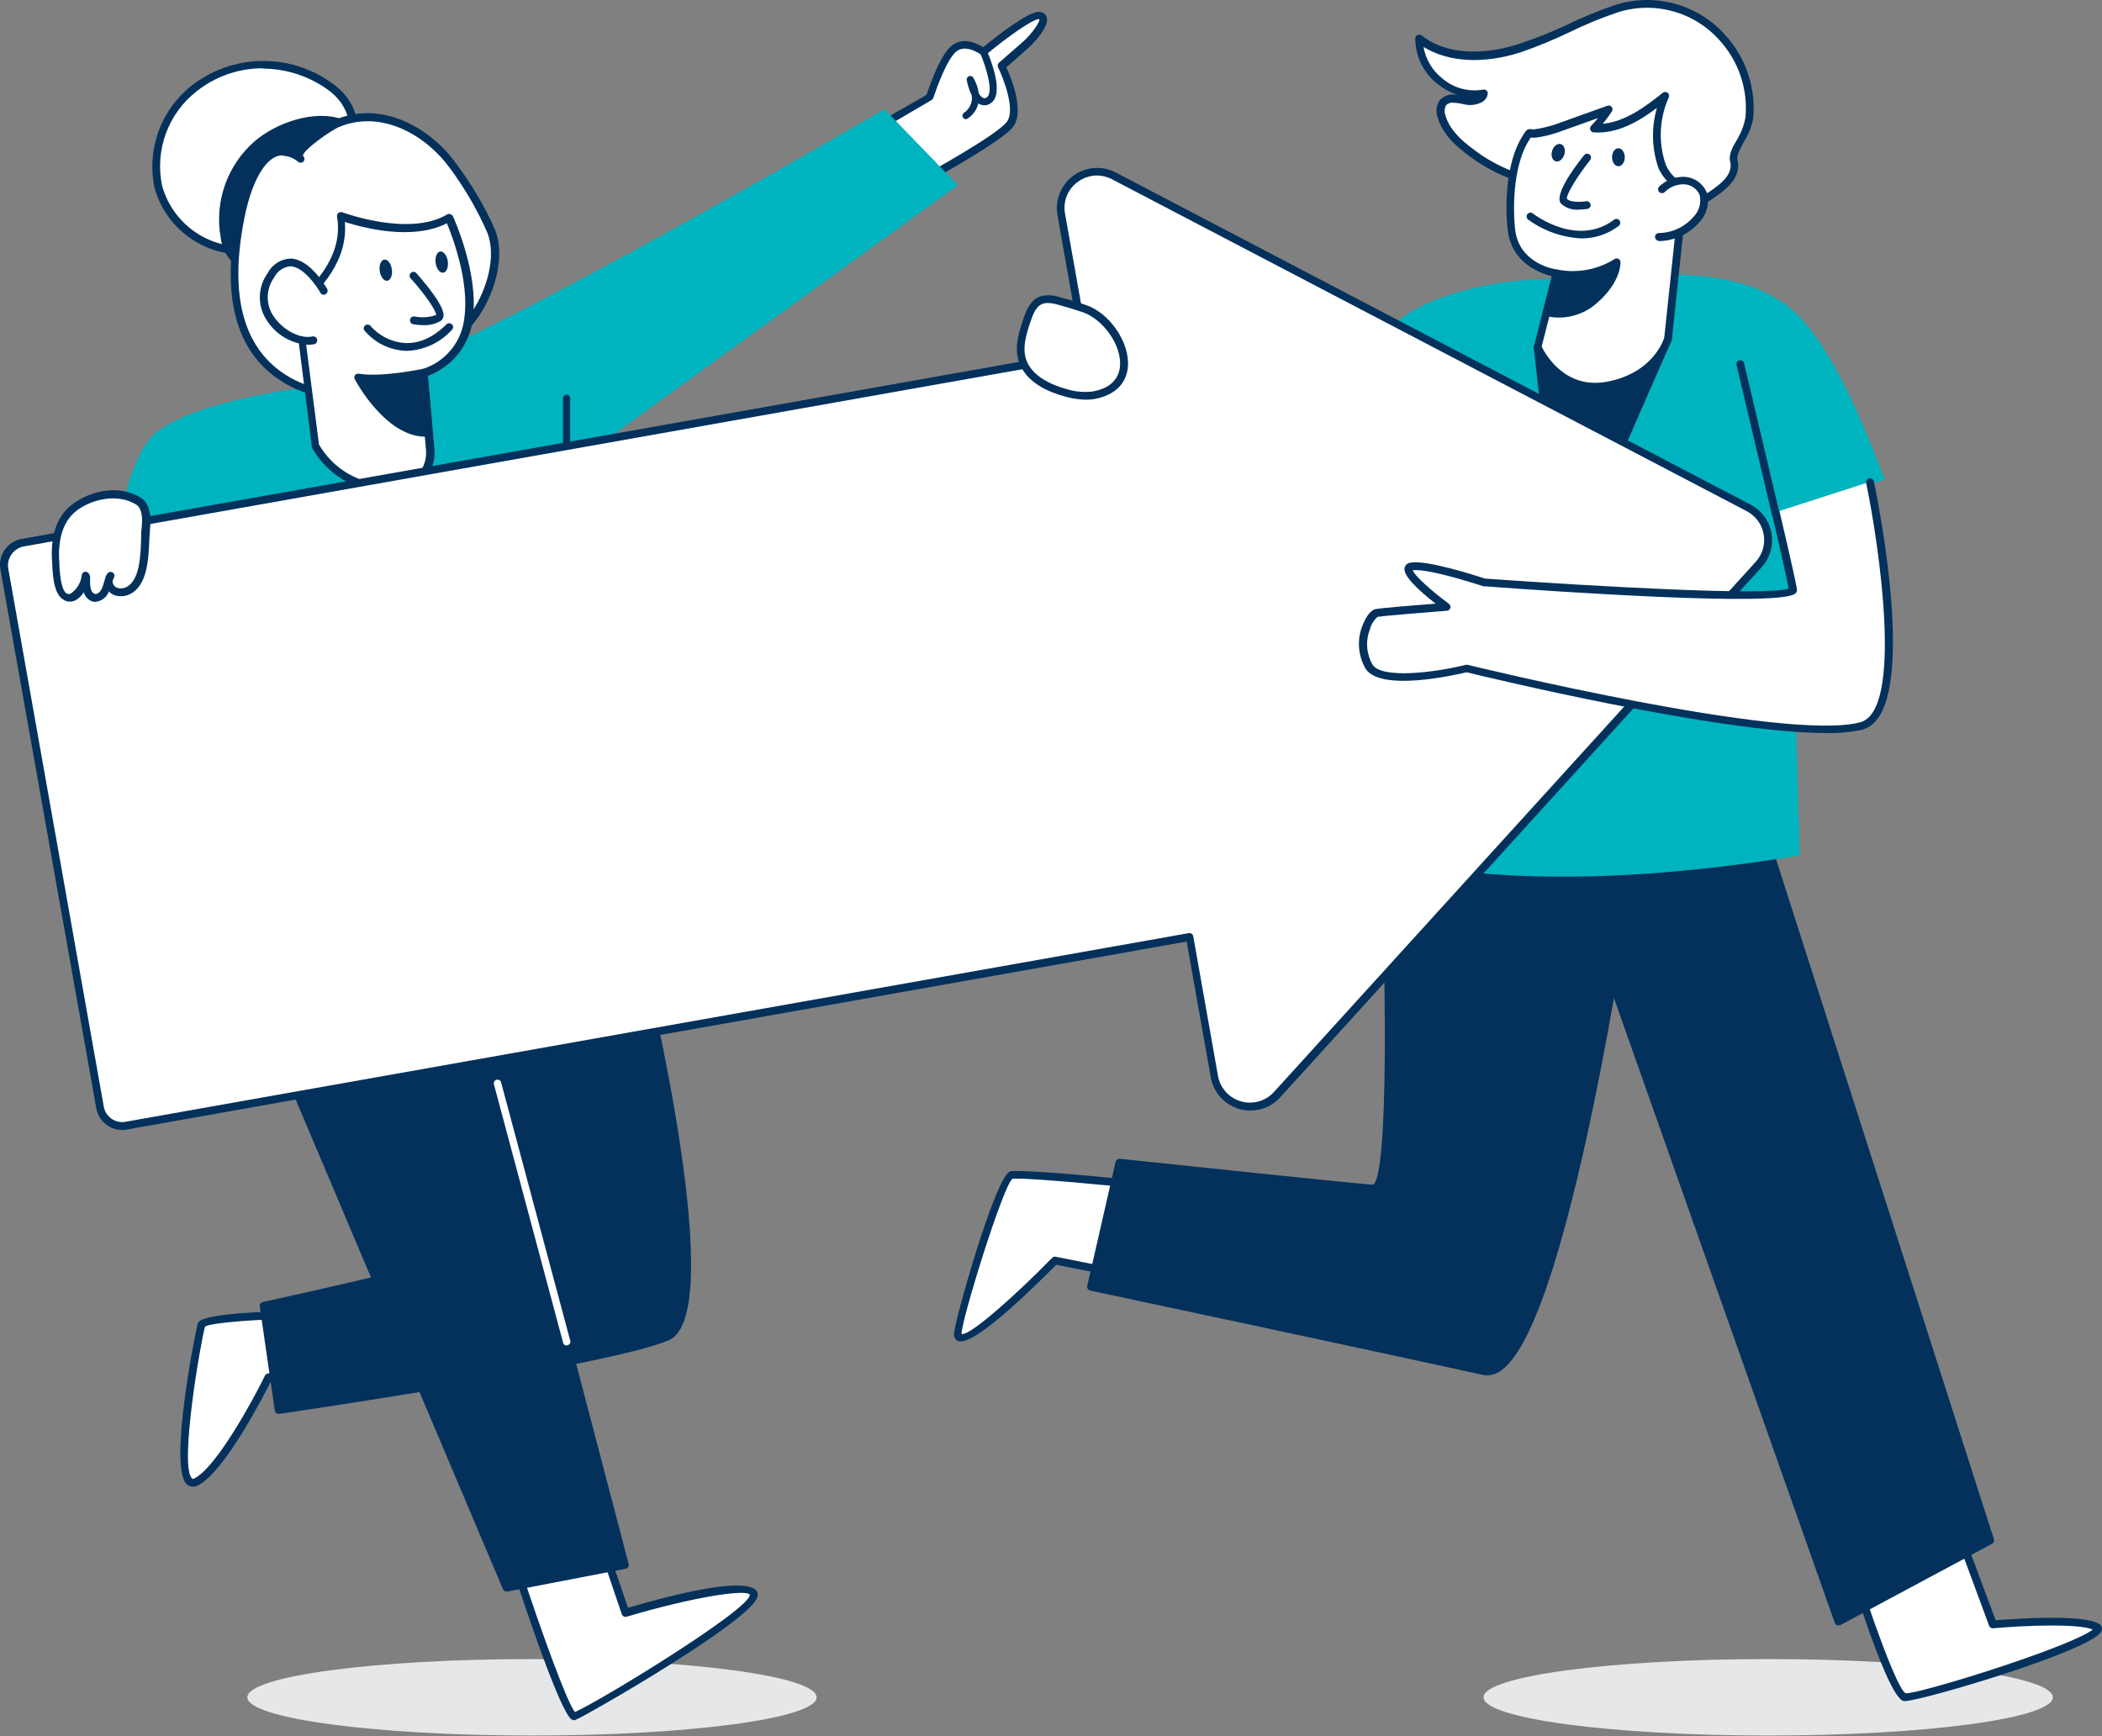 <svg width="500" height="413" viewBox="0 0 500 413" fill="none" xmlns="http://www.w3.org/2000/svg">
<rect x="0" y="0" width="500" height="413" fill="#808080" stroke="none"/>
<g clip-path="url(#clip0_267_20888)">
<path d="M126.543 412.889C163.936 412.889 194.25 408.817 194.25 403.794C194.25 398.771 163.936 394.699 126.543 394.699C89.149 394.699 58.836 398.771 58.836 403.794C58.836 408.817 89.149 412.889 126.543 412.889Z" fill="#E6E7E8"/>
<path d="M420.597 412.889C457.991 412.889 488.304 408.817 488.304 403.794C488.304 398.771 457.991 394.699 420.597 394.699C383.204 394.699 352.891 398.771 352.891 403.794C352.891 408.817 383.204 412.889 420.597 412.889Z" fill="#E6E7E8"/>
<path d="M122.723 372.999C122.723 372.999 134.493 409.011 136.578 408.328C138.662 407.646 180.559 383.386 179.176 379.235C177.792 375.084 148.698 383.736 148.698 383.736L142.149 364.347" fill="white"/>
<path d="M136.616 409.257C136.424 409.26 136.234 409.216 136.063 409.127C133.461 407.818 125.325 383.631 121.949 373.3C121.909 373.184 121.892 373.061 121.9 372.938C121.908 372.815 121.941 372.695 121.996 372.585C122.051 372.475 122.127 372.377 122.221 372.297C122.314 372.217 122.423 372.157 122.54 372.119C122.775 372.049 123.027 372.074 123.244 372.188C123.462 372.301 123.626 372.495 123.702 372.728C128.72 388.077 134.863 404.995 136.745 407.301C142.446 404.866 178.126 383.059 178.366 379.443C177.867 377.967 165.212 379.812 149.051 384.627C148.821 384.688 148.576 384.662 148.365 384.553C148.154 384.444 147.99 384.26 147.907 384.037L141.339 364.647C141.262 364.415 141.278 364.161 141.385 363.941C141.492 363.721 141.681 363.55 141.911 363.467C142.146 363.395 142.399 363.417 142.619 363.527C142.839 363.636 143.008 363.826 143.092 364.057L149.383 382.506C175.635 374.776 179.639 377.359 180.137 378.816C180.506 379.905 181.262 382.155 159.843 395.734C149.29 402.394 138.24 408.648 137.059 409.072C136.926 409.164 136.775 409.226 136.616 409.257Z" fill="#03315C"/>
<path d="M72.856 312.744C72.856 312.744 48.614 313.094 47.932 315.16C47.249 317.227 39.962 355.748 46.548 352.574C53.134 349.401 63.853 327.632 63.853 327.632L75.974 325.787L72.856 312.744Z" fill="white"/>
<path d="M45.833 353.662C45.331 353.66 44.846 353.477 44.468 353.145C39.948 349.124 46.608 316.248 47.051 314.864C47.272 314.2 47.955 312.171 72.879 311.82C73.086 311.829 73.285 311.901 73.45 312.026C73.615 312.152 73.738 312.324 73.801 312.521L76.919 325.528C76.971 325.775 76.925 326.033 76.79 326.247C76.721 326.356 76.629 326.448 76.52 326.518C76.412 326.588 76.29 326.634 76.163 326.653L64.503 328.498C62.917 331.69 53.323 350.434 46.977 353.441C46.617 353.598 46.226 353.674 45.833 353.662ZM48.767 315.602C47.789 318.978 42.549 348.976 45.704 351.762C45.704 351.762 45.833 351.891 46.147 351.762C51.312 349.327 60.076 333.313 63.027 327.262C63.089 327.128 63.184 327.011 63.304 326.924C63.423 326.837 63.563 326.782 63.71 326.764L74.779 324.919L72.067 313.628C61.625 313.85 50.316 314.606 48.767 315.602Z" fill="#03315C"/>
<path d="M210.799 29.044L221.167 23.103C221.167 23.103 224.082 13.768 227.015 11.517C229.949 9.267 233.989 12.329 233.989 12.329C233.989 12.329 244.708 3.381 247.29 3.677C249.873 3.972 246.46 8.547 243.822 10.853L238.287 15.705C238.287 15.705 243.139 25.594 240.335 29.486C237.531 33.379 214.95 45.408 214.95 45.408L210.799 29.044Z" fill="white"/>
<path d="M214.91 46.307C214.782 46.325 214.651 46.325 214.523 46.307C214.397 46.246 214.286 46.158 214.196 46.05C214.107 45.941 214.042 45.815 214.006 45.68L209.911 29.334C209.86 29.142 209.874 28.938 209.951 28.755C210.028 28.572 210.163 28.419 210.335 28.32L220.39 22.582C221.017 20.737 223.6 13.062 226.385 10.849C229.171 8.635 232.492 10.387 233.876 11.236C236.938 8.709 244.742 2.547 247.325 2.823C247.696 2.841 248.053 2.97 248.349 3.194C248.645 3.418 248.867 3.726 248.985 4.078C249.686 6.31 245.794 10.369 244.391 11.623L239.373 16.014C240.499 18.45 243.746 26.346 241.034 30.109C238.322 33.873 217.659 45.053 215.335 46.289C215.197 46.331 215.051 46.337 214.91 46.307ZM211.866 29.5L215.556 44.02C222.401 40.33 237.492 31.825 239.539 28.928C241.587 26.032 238.691 18.708 237.418 16.014C237.33 15.831 237.304 15.624 237.344 15.424C237.384 15.224 237.488 15.043 237.639 14.907L243.174 10.074C245.664 7.878 247.417 5.111 247.233 4.539C245.812 4.41 239.539 8.856 234.54 13.026C234.377 13.154 234.175 13.224 233.968 13.224C233.76 13.224 233.559 13.154 233.396 13.026C233.396 13.026 229.835 10.387 227.548 12.195C225.26 14.003 222.843 20.829 222.013 23.265C221.938 23.487 221.788 23.676 221.589 23.8L211.866 29.5Z" fill="#03315C"/>
<path d="M85.215 89.811C93.332 94.35 210.408 25.997 210.408 25.997L227.842 44.04L109.309 129.9L85.215 89.811Z" fill="#00B4BF"/>
<path d="M124.663 88.668C124.663 88.668 55.019 88.668 37.068 102.966C23.767 113.556 21.258 187.388 21.258 187.388L154.236 177.019C154.236 177.019 161.874 99.184 124.663 88.668Z" fill="#00B4BF"/>
<path d="M134.772 131.788C134.547 131.788 134.332 131.699 134.172 131.54C134.013 131.38 133.924 131.165 133.924 130.939V94.725C133.924 94.499 134.013 94.284 134.172 94.124C134.332 93.965 134.547 93.876 134.772 93.876C134.998 93.876 135.213 93.965 135.373 94.124C135.532 94.284 135.621 94.499 135.621 94.725V130.939C135.621 131.165 135.532 131.38 135.373 131.54C135.213 131.699 134.998 131.788 134.772 131.788Z" fill="#03315C"/>
<path d="M285.55 283.782C284.407 282.878 243.118 278.653 240.554 279.446C237.99 280.24 227.64 314.37 227.843 317.285C228.175 323.114 250.978 299.758 250.978 299.758L285.55 306.695" fill="white"/>
<path d="M228.582 319.111C228.399 319.15 228.211 319.15 228.028 319.111C227.691 318.984 227.402 318.752 227.203 318.451C227.005 318.15 226.906 317.793 226.922 317.432C226.792 315.256 236.718 279.779 240.297 278.69C242.99 277.86 284.574 281.937 286.124 283.192C286.314 283.344 286.436 283.565 286.463 283.807C286.491 284.049 286.422 284.292 286.271 284.483C286.132 284.66 285.934 284.779 285.713 284.82C285.493 284.861 285.265 284.82 285.072 284.704C282.175 283.616 243.156 279.852 240.795 280.461C238.581 282.158 228.545 314.499 228.729 317.359C230.574 317.931 241.385 308.337 250.278 299.242C250.385 299.13 250.519 299.047 250.668 299.002C250.817 298.956 250.975 298.95 251.126 298.984L285.681 305.865C285.922 305.914 286.134 306.056 286.271 306.259C286.409 306.462 286.462 306.712 286.419 306.954C286.394 307.072 286.347 307.185 286.279 307.286C286.212 307.386 286.125 307.472 286.024 307.539C285.922 307.606 285.809 307.652 285.69 307.675C285.571 307.698 285.449 307.697 285.33 307.673L251.255 300.884C245.463 306.695 232.807 319.111 228.582 319.111Z" fill="#03315C"/>
<path d="M438.51 365.956C438.51 367.155 449.745 403.204 453.029 403.776C456.313 404.348 502.582 389.755 498.763 387.172C494.944 384.589 474.005 386.489 474.005 386.489L462.844 356.51" fill="white"/>
<path d="M453.045 404.699H452.861C448.507 403.924 437.603 366.381 437.585 365.956C437.565 365.712 437.644 365.469 437.803 365.282C437.962 365.096 438.189 364.98 438.434 364.96C438.678 364.941 438.921 365.019 439.107 365.178C439.294 365.337 439.41 365.564 439.43 365.809C439.946 369.074 450.499 401.396 453.285 402.835C454.521 403.001 464.206 400.4 476.18 396.434C489.094 392.135 496.197 389.054 497.802 387.671C494.352 386.213 481.973 386.674 474.095 387.375C473.895 387.396 473.694 387.349 473.523 387.242C473.353 387.135 473.223 386.974 473.154 386.785L462.085 356.843C462.026 356.727 461.992 356.6 461.985 356.471C461.978 356.341 461.999 356.211 462.046 356.09C462.093 355.969 462.165 355.859 462.257 355.768C462.349 355.676 462.46 355.605 462.581 355.56C462.703 355.514 462.833 355.494 462.962 355.502C463.092 355.51 463.219 355.545 463.334 355.605C463.449 355.666 463.55 355.749 463.63 355.851C463.711 355.953 463.769 356.071 463.801 356.197L474.704 385.475C478.818 385.143 495.68 383.907 499.37 386.379C499.64 386.544 499.841 386.801 499.936 387.103C500.031 387.405 500.013 387.731 499.886 388.021C497.986 392.578 456.975 404.699 453.045 404.699Z" fill="#03315C"/>
<path d="M389.823 193.626C389.823 193.626 371.596 330.35 352.926 326.181C334.256 322.011 259.557 306.127 259.557 306.127L266.309 276.609C266.309 276.609 319.46 282.254 326.544 282.771C333.628 283.287 328.647 187.409 328.647 187.409L389.823 193.626Z" fill="#03315C"/>
<path d="M353.737 327.195C353.384 327.195 353.031 327.158 352.686 327.084C334.237 322.989 260.073 307.178 259.335 307.031C259.093 306.977 258.882 306.831 258.745 306.625C258.611 306.417 258.565 306.165 258.616 305.924L265.368 276.406C265.423 276.188 265.554 275.997 265.736 275.866C265.918 275.734 266.14 275.671 266.364 275.686C266.899 275.686 319.589 281.35 326.581 281.848C330.271 280.003 330.031 232.424 327.706 187.446C327.695 187.316 327.714 187.185 327.762 187.063C327.81 186.941 327.886 186.833 327.983 186.745C328.079 186.65 328.196 186.578 328.323 186.534C328.451 186.489 328.586 186.473 328.721 186.487L389.915 192.722C390.041 192.732 390.164 192.769 390.275 192.829C390.387 192.889 390.484 192.972 390.561 193.073C390.636 193.168 390.691 193.278 390.723 193.395C390.754 193.513 390.762 193.635 390.745 193.755C390.1 198.663 374.547 313.857 357.058 326.07C356.092 326.775 354.933 327.167 353.737 327.195ZM260.627 305.426C269.242 307.271 335.731 321.421 353.092 325.295C353.603 325.381 354.127 325.358 354.63 325.228C355.132 325.097 355.601 324.862 356.007 324.539C372.02 313.34 387.24 205.71 388.79 194.438L329.588 188.424C330.252 201.504 333.813 277.291 327.872 283.103C327.688 283.297 327.464 283.448 327.216 283.547C326.967 283.646 326.7 283.689 326.433 283.675C319.902 283.195 273.725 278.306 266.991 277.587L260.627 305.426Z" fill="#03315C"/>
<path d="M373.221 204.343L437.349 385.75L473.397 366.415L418.143 193.625L373.221 204.343Z" fill="#03315C"/>
<path d="M437.333 386.671C437.223 386.692 437.11 386.692 437.001 386.671C436.873 386.625 436.758 386.551 436.662 386.456C436.567 386.36 436.493 386.245 436.447 386.117L372.338 204.711C372.288 204.591 372.262 204.463 372.262 204.333C372.262 204.203 372.288 204.074 372.338 203.955C372.474 203.729 372.692 203.564 372.947 203.493L417.851 192.775C418.078 192.718 418.319 192.751 418.522 192.868C418.725 192.985 418.875 193.177 418.939 193.402L474.286 366.193C474.35 366.397 474.341 366.618 474.26 366.817C474.179 367.015 474.032 367.18 473.843 367.281L437.775 386.616C437.635 386.673 437.483 386.692 437.333 386.671ZM374.422 205.006L437.831 384.439L472.275 365.99L417.519 194.712L374.422 205.006Z" fill="#03315C"/>
<path d="M425.929 121.432L448.381 114.053C447.348 112.54 436.02 77.746 422.553 71.123C410.801 63.337 389.087 64.813 364.513 66.529C356.629 66.917 348.854 68.535 341.471 71.325C313.797 82.395 309.812 118.831 309.812 118.831L335.364 127.742C335.364 127.742 331.231 177.313 327.339 203.234C327.339 203.234 358.48 215.041 428.087 203.511C428.106 203.382 426.058 128.756 425.929 121.432Z" fill="#00B4BF"/>
<path d="M396.761 80.538L371.837 137.415L365.73 82.549L396.761 80.538Z" fill="#03315C"/>
<path d="M371.84 138.335H371.71C371.51 138.304 371.325 138.208 371.185 138.061C371.045 137.914 370.958 137.725 370.936 137.524L364.829 82.639C364.81 82.394 364.883 82.151 365.032 81.956C365.112 81.86 365.21 81.781 365.321 81.724C365.432 81.667 365.553 81.633 365.678 81.624L396.745 79.613C396.902 79.606 397.058 79.638 397.199 79.706C397.341 79.773 397.464 79.875 397.557 80.001C397.649 80.13 397.706 80.282 397.722 80.44C397.738 80.599 397.713 80.759 397.649 80.905L372.762 137.782C372.683 137.958 372.553 138.105 372.388 138.204C372.223 138.303 372.031 138.349 371.84 138.335ZM366.766 83.469L372.301 133.982L395.325 81.624L366.766 83.469Z" fill="#03315C"/>
<path d="M409.786 8.969C406.695 5.455 402.642 2.921 398.128 1.682C393.614 0.443 388.836 0.552 384.383 1.996C376.486 4.542 369.291 8.951 361.377 11.478C353.462 14.006 344.127 14.338 337.578 9.246C337.619 11.149 338.065 13.021 338.889 14.738C339.712 16.454 340.892 17.975 342.351 19.198C343.81 20.42 345.513 21.317 347.347 21.828C349.18 22.339 351.102 22.452 352.983 22.16C352.688 24.005 350.179 24.282 348.389 23.894C346.6 23.507 344.312 23.064 343.205 24.54C342.914 25.031 342.74 25.584 342.698 26.154C342.657 26.724 342.748 27.295 342.965 27.824C344.312 32.27 348.371 35.203 352.19 37.897C357.724 41.716 363.259 42.509 368.904 45.147C374.881 47.97 379.346 51.881 386.209 52.84C392.451 53.681 398.779 52.125 403.92 48.486C407.148 46.199 413.716 43.081 412.425 38.174C411.797 35.849 415.893 31.421 416.114 28.008C416.435 24.57 416.038 21.102 414.949 17.825C413.86 14.547 412.102 11.532 409.786 8.969Z" fill="white"/>
<path d="M389.366 53.948C388.243 53.951 387.12 53.871 386.009 53.708C381.591 52.89 377.383 51.196 373.63 48.727C371.988 47.768 370.272 46.882 368.427 45.923C366.397 44.998 364.315 44.191 362.191 43.506C358.441 42.381 354.869 40.729 351.583 38.599C347.322 35.647 343.392 32.621 342.008 28.046C341.744 27.378 341.642 26.657 341.709 25.942C341.776 25.227 342.012 24.539 342.396 23.932C342.928 23.329 343.615 22.884 344.383 22.646C345.152 22.409 345.97 22.388 346.75 22.585C344.929 21.986 343.239 21.047 341.769 19.818C340.167 18.537 338.876 16.911 337.991 15.062C337.107 13.212 336.651 11.186 336.658 9.136C336.659 8.966 336.708 8.799 336.8 8.656C336.891 8.512 337.021 8.397 337.175 8.324C337.33 8.254 337.501 8.228 337.67 8.247C337.839 8.267 337.999 8.332 338.134 8.435C345.901 14.468 356.786 11.903 361.103 10.52C365.011 9.243 368.837 7.728 372.56 5.981C376.309 4.161 380.166 2.572 384.108 1.221C388.727 -0.282 393.685 -0.4 398.37 0.882C403.055 2.164 407.262 4.789 410.472 8.435C412.868 11.084 414.689 14.2 415.819 17.589C416.95 20.977 417.365 24.563 417.039 28.12C416.679 30.088 415.94 31.968 414.863 33.654C413.995 35.241 413.018 37.049 413.257 37.916C414.512 42.676 409.678 45.794 406.155 48.063C405.527 48.469 404.919 48.856 404.402 49.225C399.991 52.3 394.743 53.948 389.366 53.948ZM345.68 24.43C345.36 24.394 345.037 24.434 344.736 24.546C344.434 24.658 344.164 24.84 343.946 25.076C343.758 25.458 343.653 25.876 343.637 26.302C343.621 26.728 343.695 27.152 343.853 27.548C345.052 31.551 348.724 34.355 352.709 37.123C355.855 39.159 359.279 40.731 362.874 41.79C365.056 42.515 367.199 43.353 369.294 44.299C371.139 45.185 372.984 46.144 374.626 47.159C378.173 49.514 382.156 51.133 386.341 51.919C392.347 52.701 398.428 51.207 403.387 47.731C403.922 47.343 404.55 46.937 405.232 46.513C408.461 44.428 412.464 41.846 411.542 38.396C411.136 36.809 412.132 34.946 413.387 32.861C414.279 31.334 414.891 29.659 415.195 27.917C415.494 24.62 415.108 21.297 414.06 18.157C413.012 15.017 411.326 12.127 409.107 9.671C406.133 6.293 402.235 3.859 397.895 2.669C393.555 1.479 388.961 1.585 384.68 2.974C380.805 4.298 377.015 5.864 373.334 7.66C369.545 9.485 365.651 11.086 361.675 12.457C352.782 15.298 344.499 14.8 338.614 11.165C339.115 14.07 340.656 16.693 342.949 18.545C344.277 19.719 345.852 20.578 347.558 21.057C349.264 21.536 351.056 21.623 352.801 21.312C352.946 21.284 353.095 21.292 353.236 21.334C353.377 21.375 353.506 21.45 353.613 21.552C353.727 21.651 353.813 21.778 353.861 21.92C353.91 22.063 353.92 22.216 353.889 22.364C353.826 22.739 353.685 23.097 353.476 23.415C353.266 23.733 352.992 24.003 352.672 24.209C351.309 24.974 349.703 25.185 348.189 24.799C347.366 24.597 346.526 24.473 345.68 24.43Z" fill="#03315C"/>
<path d="M370.218 65.015L365.753 82.541C365.753 82.541 370.716 93.98 382.56 91.766C394.404 89.552 396.765 80.697 396.784 80.697L398.776 61.824L400.012 50.219C400.323 49.027 400.466 47.798 400.437 46.566C399.699 43.928 396.396 42.489 395.437 39.759C393.518 34.289 393.776 28.292 396.156 23.007C391.212 26.992 385.53 31.051 379.184 30.627C380.464 29.284 381.619 27.827 382.634 26.273L370.218 30.701C368.605 31.231 366.951 31.626 365.273 31.881C363.428 32.232 364.148 31.069 362.746 33.32C359.277 38.855 358.798 48.411 359.499 54.776C360.495 63.816 370.218 65.015 370.218 65.015Z" fill="white"/>
<path d="M379.512 92.914C369.384 92.914 364.937 83.007 364.901 82.915C364.827 82.718 364.827 82.502 364.901 82.306L369.125 65.702C366.487 65.056 359.495 62.621 358.628 54.633C357.908 48.157 358.388 38.49 362.023 32.587L362.115 32.42C362.982 31.037 363.259 30.576 364.292 30.742C364.577 30.811 364.874 30.811 365.159 30.742C366.787 30.494 368.391 30.111 369.956 29.598L382.371 25.152C382.555 25.089 382.753 25.085 382.939 25.142C383.124 25.198 383.287 25.311 383.405 25.465C383.513 25.623 383.572 25.809 383.572 26C383.572 26.192 383.513 26.378 383.405 26.535C382.739 27.546 382.019 28.519 381.246 29.45C386.522 28.971 391.356 25.428 395.525 22.071C395.688 21.942 395.89 21.872 396.097 21.872C396.305 21.872 396.506 21.942 396.669 22.071C396.838 22.193 396.959 22.371 397.01 22.574C397.06 22.776 397.038 22.99 396.946 23.178C394.669 28.255 394.425 34.013 396.263 39.265C396.791 40.473 397.586 41.545 398.588 42.401C399.808 43.425 400.742 44.747 401.3 46.239C401.439 47.226 401.37 48.231 401.097 49.19C401.097 49.559 400.968 49.892 400.931 50.15L397.702 80.627C397.702 80.627 395.304 90.165 382.759 92.6C381.689 92.809 380.602 92.914 379.512 92.914ZM366.709 82.454C367.557 84.169 372.243 92.748 382.371 90.792C393.533 88.634 395.858 80.387 395.876 80.295L399.086 49.965C399.086 49.652 399.197 49.264 399.271 48.84C399.463 48.156 399.544 47.446 399.51 46.737C399.028 45.554 398.254 44.513 397.26 43.711C396.08 42.701 395.141 41.44 394.511 40.021C392.9 35.392 392.764 30.378 394.123 25.668C389.733 28.971 384.696 31.867 379.088 31.498C378.912 31.487 378.744 31.426 378.603 31.321C378.462 31.216 378.355 31.073 378.294 30.908C378.231 30.744 378.214 30.565 378.247 30.392C378.279 30.22 378.36 30.059 378.479 29.93C379.051 29.34 379.604 28.731 380.121 28.085L370.509 31.517C368.9 32.062 367.245 32.463 365.565 32.716C365.088 32.791 364.602 32.791 364.126 32.716L363.628 33.509L363.535 33.657C360.362 38.822 359.68 47.862 360.399 54.541C361.303 62.824 369.955 64.079 370.324 64.115C370.454 64.134 370.579 64.18 370.69 64.25C370.802 64.32 370.897 64.412 370.97 64.521C371.044 64.627 371.094 64.749 371.117 64.876C371.139 65.003 371.133 65.134 371.099 65.259L366.709 82.454Z" fill="#03315C"/>
<path d="M367.852 74.236C369.848 74.723 371.934 74.715 373.927 74.214C375.92 73.712 377.761 72.732 379.29 71.358C384.677 66.617 384.474 62.429 384.474 62.429C380.228 65.088 375.122 66.013 370.213 65.012L367.852 74.236Z" fill="#03315C"/>
<path d="M370.911 75.553C369.821 75.569 368.734 75.432 367.682 75.147C367.456 75.078 367.264 74.925 367.147 74.719C367.03 74.513 366.997 74.27 367.055 74.04L369.398 64.816C369.428 64.698 369.481 64.587 369.554 64.49C369.627 64.393 369.718 64.311 369.823 64.25C369.927 64.188 370.043 64.148 370.163 64.131C370.283 64.114 370.406 64.121 370.523 64.151C375.186 65.051 380.017 64.155 384.046 61.642C384.18 61.549 384.337 61.494 384.5 61.482C384.663 61.471 384.826 61.504 384.972 61.578C385.117 61.651 385.24 61.763 385.327 61.901C385.415 62.039 385.463 62.199 385.467 62.362C385.467 62.546 385.633 67.048 379.932 72.029C377.463 74.277 374.25 75.532 370.911 75.553ZM369.066 73.579C370.796 73.848 372.564 73.73 374.242 73.232C375.92 72.734 377.467 71.87 378.77 70.701C380.867 69.006 382.446 66.755 383.327 64.207C379.529 66.187 375.191 66.88 370.966 66.181L369.066 73.579Z" fill="#03315C"/>
<path d="M377.555 37.455C377.555 37.455 370.692 46.089 372.02 47.804C373.349 49.52 377.555 48.782 377.555 48.782" fill="white"/>
<path d="M375.582 49.868C374.803 49.943 374.017 49.851 373.277 49.6C372.536 49.349 371.856 48.944 371.284 48.41C369.826 46.566 373.497 41.031 376.818 36.917C376.892 36.821 376.984 36.74 377.09 36.681C377.196 36.621 377.312 36.583 377.433 36.569C377.553 36.556 377.675 36.566 377.791 36.6C377.908 36.635 378.016 36.692 378.11 36.769C378.3 36.922 378.422 37.143 378.449 37.385C378.477 37.627 378.408 37.87 378.257 38.061C375.066 42.083 372.483 46.418 372.723 47.285C373.424 48.189 376.117 48.078 377.279 47.876C377.521 47.838 377.768 47.896 377.968 48.037C378.167 48.178 378.304 48.392 378.349 48.632C378.371 48.752 378.368 48.875 378.341 48.994C378.314 49.113 378.265 49.225 378.194 49.325C378.124 49.424 378.035 49.509 377.931 49.573C377.828 49.638 377.713 49.682 377.593 49.702C376.927 49.802 376.255 49.858 375.582 49.868Z" fill="#03315C"/>
<path d="M384.978 39.551C385.813 39.547 386.487 38.586 386.482 37.404C386.477 36.222 385.796 35.267 384.96 35.27C384.125 35.274 383.451 36.235 383.456 37.417C383.461 38.599 384.143 39.554 384.978 39.551Z" fill="#03315C"/>
<path d="M372.101 36.767C372.444 35.636 372.074 34.523 371.275 34.28C370.476 34.037 369.549 34.757 369.206 35.888C368.862 37.019 369.232 38.133 370.032 38.376C370.831 38.618 371.757 37.898 372.101 36.767Z" fill="#03315C"/>
<path d="M376.249 56.715C371.667 56.513 367.246 54.967 363.538 52.269C363.433 52.198 363.345 52.107 363.277 52.001C363.209 51.895 363.164 51.776 363.144 51.651C363.125 51.527 363.13 51.4 363.161 51.278C363.192 51.156 363.248 51.041 363.325 50.942C363.402 50.842 363.499 50.759 363.609 50.698C363.719 50.637 363.841 50.599 363.966 50.587C364.091 50.575 364.218 50.589 364.338 50.627C364.457 50.666 364.568 50.728 364.663 50.812C365.087 51.144 375.16 58.781 383.868 52.324C383.963 52.236 384.076 52.17 384.199 52.128C384.322 52.087 384.452 52.072 384.581 52.084C384.71 52.097 384.835 52.136 384.948 52.2C385.061 52.264 385.159 52.351 385.236 52.455C385.313 52.559 385.367 52.679 385.394 52.805C385.422 52.932 385.423 53.063 385.397 53.19C385.37 53.317 385.317 53.437 385.242 53.542C385.166 53.647 385.069 53.735 384.957 53.8C382.452 55.7 379.392 56.725 376.249 56.715Z" fill="#03315C"/>
<path d="M395.338 44.978C396.039 44.292 396.87 43.753 397.782 43.392C398.695 43.03 399.67 42.855 400.651 42.875C401.635 42.92 402.586 43.246 403.391 43.815C404.195 44.384 404.819 45.172 405.189 46.085C405.448 47.163 405.428 48.29 405.131 49.358C404.834 50.426 404.27 51.402 403.492 52.192C402.38 53.463 401.015 54.487 399.483 55.199C397.952 55.911 396.288 56.294 394.6 56.324" fill="white"/>
<path d="M394.602 57.288C394.358 57.288 394.123 57.191 393.95 57.018C393.777 56.845 393.68 56.611 393.68 56.366C393.677 56.246 393.699 56.126 393.743 56.014C393.788 55.902 393.854 55.801 393.938 55.715C394.022 55.629 394.123 55.56 394.234 55.514C394.344 55.467 394.464 55.443 394.584 55.443C396.144 55.422 397.682 55.07 399.097 54.412C400.512 53.754 401.772 52.804 402.794 51.624C403.463 50.955 403.953 50.127 404.217 49.217C404.482 48.308 404.512 47.346 404.306 46.422C404.001 45.685 403.492 45.05 402.838 44.592C402.185 44.135 401.414 43.873 400.617 43.839C399.76 43.818 398.908 43.971 398.113 44.288C397.317 44.605 396.593 45.08 395.986 45.684C395.81 45.854 395.576 45.949 395.331 45.949C395.087 45.949 394.852 45.854 394.676 45.684C394.59 45.598 394.521 45.496 394.474 45.384C394.427 45.271 394.403 45.151 394.403 45.029C394.403 44.907 394.427 44.787 394.474 44.674C394.521 44.562 394.59 44.46 394.676 44.374C395.473 43.606 396.416 43.006 397.449 42.61C398.482 42.213 399.585 42.029 400.69 42.068C401.851 42.129 402.97 42.522 403.914 43.198C404.859 43.875 405.591 44.808 406.022 45.887C406.347 47.118 406.348 48.413 406.025 49.644C405.702 50.876 405.065 52.003 404.177 52.916C402.978 54.287 401.504 55.39 399.852 56.156C398.2 56.922 396.405 57.333 394.584 57.362L394.602 57.288Z" fill="#03315C"/>
<path d="M151.593 226.038C151.593 226.038 172.532 312.009 158.714 317.987C144.896 323.964 66.268 335.458 66.268 335.458L62.707 310.663C62.707 310.663 123.2 297.416 126.503 294.409C129.805 291.402 106.209 218.345 105.656 217.755C105.102 217.164 151.593 226.038 151.593 226.038Z" fill="#03315C"/>
<path d="M66.272 336.376C66.079 336.371 65.892 336.307 65.737 336.192C65.638 336.12 65.555 336.029 65.491 335.924C65.428 335.82 65.386 335.704 65.368 335.583L61.789 310.788C61.755 310.556 61.811 310.321 61.945 310.129C62.078 309.938 62.28 309.804 62.508 309.755C85.809 304.663 123.61 295.789 125.88 293.723C127.724 289.719 106.914 222.492 104.885 218.231C104.799 218.089 104.753 217.926 104.753 217.76C104.753 217.594 104.799 217.431 104.885 217.29C105.309 216.478 105.42 216.256 151.8 225.13C151.973 225.162 152.134 225.243 152.262 225.364C152.39 225.485 152.479 225.641 152.52 225.813C154.696 234.687 173.256 312.706 159.124 318.831C145.343 324.809 69.666 335.897 66.456 336.358L66.272 336.376ZM63.744 311.378L67.065 334.365C75.883 333.055 145.601 322.632 158.349 317.097C161.338 315.806 165.434 307.965 159.438 269.887C156.283 249.944 151.689 230.37 150.841 226.791C135.252 223.82 112.873 219.633 107.08 218.766C111.102 229.244 127.946 284.129 127.743 293.114C127.777 293.463 127.739 293.815 127.631 294.148C127.523 294.481 127.348 294.789 127.116 295.051C123.85 298.077 72.913 309.367 63.744 311.378Z" fill="#03315C"/>
<path d="M55.014 223.089L120.488 377.745L148.696 372.302L105.84 209.049L55.014 223.089Z" fill="#03315C"/>
<path d="M120.495 378.643C120.315 378.642 120.14 378.589 119.99 378.491C119.839 378.393 119.72 378.253 119.646 378.09L54.172 223.416C54.123 223.294 54.099 223.163 54.104 223.032C54.109 222.901 54.141 222.772 54.198 222.653C54.255 222.535 54.337 222.43 54.437 222.346C54.537 222.261 54.654 222.198 54.78 222.161L105.588 208.14C105.702 208.091 105.824 208.065 105.948 208.065C106.072 208.065 106.194 208.091 106.308 208.14C106.514 208.265 106.665 208.462 106.732 208.694L149.533 372.076C149.571 372.196 149.58 372.323 149.561 372.448C149.542 372.573 149.494 372.691 149.422 372.795C149.357 372.905 149.269 372.999 149.164 373.073C149.059 373.146 148.939 373.196 148.814 373.219L120.679 378.643H120.495ZM56.293 223.674L121.048 376.669L147.559 371.559L105.127 210.169L56.293 223.674Z" fill="#03315C"/>
<path d="M78.151 20.318C73.437 16.996 67.781 15.275 62.016 15.408C56.25 15.541 50.68 17.521 46.124 21.056C42.661 23.765 40.032 27.394 38.538 31.528C37.043 35.662 36.744 40.134 37.674 44.43C38.86 48.649 41.349 52.385 44.784 55.105C48.22 57.825 52.427 59.39 56.806 59.577C65.273 60.001 74.184 52.751 78.686 46.109C84.128 38.084 87.781 26.959 78.151 20.318Z" fill="white"/>
<path d="M57.527 60.518H56.752C52.18 60.336 47.783 58.709 44.193 55.872C40.603 53.035 38.005 49.132 36.772 44.726C35.817 40.254 36.134 35.605 37.686 31.304C39.238 27.003 41.964 23.223 45.554 20.392C50.269 16.706 56.048 14.641 62.032 14.505C68.015 14.368 73.883 16.168 78.761 19.636C90.495 27.661 83.115 41.184 79.425 46.571C74.869 53.415 66.124 60.518 57.527 60.518ZM62.453 16.241C56.726 16.25 51.172 18.201 46.697 21.776C43.385 24.385 40.868 27.868 39.43 31.832C37.992 35.796 37.692 40.083 38.562 44.209C39.685 48.244 42.061 51.817 45.347 54.414C48.633 57.01 52.659 58.495 56.844 58.654C64.593 59.005 73.337 52.382 77.931 45.593C81.307 40.593 88.041 28.233 77.636 21.093C73.175 18 67.881 16.333 62.453 16.315V16.241Z" fill="#03315C"/>
<path d="M61.128 34.373C58.075 37.054 55.76 40.473 54.403 44.303C53.047 48.133 52.694 52.248 53.38 56.253C53.635 58.473 54.667 60.532 56.295 62.064C59.56 64.721 64.504 63.171 68.01 60.846C73.671 56.881 78.337 51.659 81.643 45.589C84.097 41.309 87.805 31.661 81.164 29.281C74.522 26.901 65.999 30.166 61.128 34.373Z" fill="#03315C"/>
<path d="M60.462 64.369C58.738 64.412 57.054 63.851 55.702 62.783C53.882 61.12 52.734 58.85 52.473 56.399C51.752 52.236 52.113 47.958 53.521 43.974C54.93 39.991 57.339 36.436 60.517 33.652C65.59 29.28 74.667 25.959 81.475 28.394C82.356 28.678 83.162 29.158 83.833 29.797C84.504 30.435 85.022 31.217 85.349 32.084C87.194 37.323 82.951 45.109 82.434 45.976C79.069 52.176 74.307 57.507 68.524 61.547C66.156 63.229 63.361 64.208 60.462 64.369ZM76.438 29.446C71.029 29.627 65.836 31.607 61.679 35.072C58.757 37.653 56.544 40.939 55.252 44.618C53.96 48.296 53.632 52.244 54.3 56.086C54.509 58.089 55.425 59.953 56.883 61.344C59.779 63.687 64.262 62.211 67.527 60.071C73.074 56.193 77.64 51.076 80.866 45.127C82.508 42.249 84.962 36.419 83.633 32.803C83.41 32.178 83.044 31.613 82.564 31.155C82.083 30.697 81.501 30.358 80.866 30.165C79.443 29.669 77.945 29.425 76.438 29.446Z" fill="#03315C"/>
<path d="M95.251 86.732C93.796 88.141 92.263 89.465 90.657 90.698C87.477 92.561 83.876 93.587 80.192 93.68C76.507 93.774 72.859 92.932 69.588 91.233C53.999 83.208 54.368 64.981 57.597 50.148C58.907 44.115 63.316 31.533 71.452 37.824C69.072 35.979 78.831 29.873 80.326 29.301C90.694 25.076 101.708 31.146 107.777 39.577C111.367 44.397 114.412 49.601 116.854 55.092C119.252 61.144 116.633 69.445 113.164 74.593C110.485 78.581 106.774 81.769 102.427 83.817C100.416 84.758 97.833 84.998 95.97 86.16L95.251 86.732Z" fill="white"/>
<path d="M79.815 94.537C76.12 94.542 72.476 93.662 69.189 91.973C56.275 85.332 52.069 71.181 56.699 49.892C57.326 47.014 59.78 37.457 65.222 35.465C66.075 35.169 66.982 35.062 67.88 35.151C68.779 35.24 69.647 35.524 70.425 35.981C71.919 32.808 79.446 28.602 79.981 28.38C91.18 23.823 102.637 30.668 108.54 38.97C112.2 43.837 115.294 49.104 117.764 54.67C120.292 61.016 117.617 69.669 114.075 74.963C111.321 79.095 107.494 82.398 103.005 84.52C102.04 84.943 101.04 85.282 100.017 85.534C98.849 85.816 97.721 86.244 96.659 86.808C96.419 86.974 96.179 87.139 95.958 87.324C95.311 87.808 94.695 88.332 94.113 88.892C93.231 89.811 92.254 90.633 91.198 91.346C87.775 93.447 83.833 94.553 79.815 94.537ZM67.215 36.959C66.749 36.956 66.287 37.038 65.85 37.199C62.16 38.527 59.633 45.076 58.47 50.279C54.042 70.573 57.917 84.132 69.982 90.331C73.111 91.959 76.6 92.768 80.126 92.684C83.652 92.601 87.099 91.626 90.147 89.852C91.088 89.205 91.965 88.469 92.766 87.656C93.351 87.052 93.967 86.479 94.611 85.94C94.888 85.721 95.178 85.518 95.478 85.332C96.676 84.645 97.969 84.141 99.316 83.837C100.244 83.605 101.151 83.297 102.028 82.915C106.227 80.939 109.811 77.859 112.396 74.004C115.68 69.041 118.189 61.09 115.92 55.352C113.558 49.959 110.6 44.848 107.101 40.114C101.566 32.384 90.995 25.982 80.738 30.17C78.893 30.908 71.975 35.705 72.067 37.088C72.161 37.161 72.241 37.251 72.3 37.355C72.36 37.458 72.398 37.572 72.414 37.69C72.429 37.808 72.421 37.928 72.39 38.044C72.359 38.159 72.306 38.267 72.233 38.361C72.16 38.456 72.07 38.535 71.966 38.594C71.863 38.654 71.749 38.692 71.631 38.708C71.513 38.723 71.393 38.715 71.278 38.684C71.162 38.653 71.055 38.6 70.96 38.527C69.913 37.626 68.595 37.1 67.215 37.033V36.959Z" fill="#03315C"/>
<path d="M106.86 51.773C106.86 51.773 112.967 65.074 111.491 75.756C111.151 78.717 109.956 81.514 108.053 83.808C106.149 86.101 103.619 87.79 100.772 88.67L102.377 107.119C102.377 107.119 103.299 116.565 91.585 116.122C88.185 115.99 84.876 114.992 81.97 113.222C79.064 111.453 76.659 108.971 74.981 106.012L70.756 72.177C70.756 72.177 83.227 63.488 81.013 51.385C81.013 51.385 97.267 57.639 106.86 51.773Z" fill="white"/>
<path d="M92.337 117.058H91.507C87.949 116.926 84.486 115.881 81.448 114.023C78.411 112.165 75.903 109.557 74.165 106.45C74.157 106.352 74.157 106.253 74.165 106.155L69.904 72.283C69.877 72.117 69.899 71.946 69.968 71.792C70.037 71.638 70.149 71.507 70.291 71.416C70.402 71.416 82.227 62.911 80.161 51.547C80.136 51.385 80.152 51.219 80.207 51.065C80.262 50.91 80.354 50.772 80.475 50.661C80.604 50.562 80.756 50.496 80.917 50.47C81.078 50.444 81.243 50.459 81.397 50.514C81.563 50.514 97.355 56.473 106.432 50.975C106.549 50.925 106.674 50.9 106.801 50.9C106.928 50.9 107.053 50.925 107.17 50.975C107.296 51.012 107.412 51.075 107.511 51.161C107.609 51.247 107.688 51.354 107.742 51.473C108 52.027 113.959 65.144 112.465 75.936C112.096 78.944 110.906 81.792 109.025 84.168C107.144 86.543 104.645 88.355 101.801 89.404L103.351 107.151C103.429 108.414 103.257 109.68 102.846 110.877C102.434 112.073 101.791 113.177 100.953 114.125C99.801 115.189 98.44 116 96.956 116.505C95.472 117.01 93.899 117.199 92.337 117.058ZM75.881 105.749C77.481 108.529 79.761 110.855 82.507 112.511C85.254 114.167 88.376 115.097 91.581 115.214C92.998 115.403 94.439 115.283 95.805 114.862C97.171 114.442 98.43 113.731 99.495 112.778C100.811 111.246 101.474 109.259 101.34 107.244L99.735 88.795C99.719 88.576 99.781 88.358 99.909 88.179C100.037 88.001 100.224 87.873 100.436 87.817C103.116 86.993 105.494 85.4 107.275 83.235C109.056 81.07 110.162 78.429 110.454 75.641C111.672 66.952 107.613 56.27 106.303 53.115C98.038 57.358 86.138 54.13 82.024 52.801C82.984 63.354 73.833 70.973 71.619 72.652L75.881 105.749Z" fill="#03315C"/>
<path d="M76.956 69.227C76.956 69.227 70.111 56.903 64.392 65.537C58.673 74.171 68.82 82.141 74.465 80.96" fill="white"/>
<path d="M73.207 82.023C71.297 81.891 69.443 81.323 67.787 80.364C66.13 79.404 64.715 78.079 63.65 76.488C62.45 74.812 61.805 72.803 61.805 70.741C61.805 68.68 62.45 66.671 63.65 64.995C64.177 63.972 64.968 63.109 65.942 62.496C66.915 61.883 68.035 61.542 69.185 61.508C73.852 61.692 77.653 68.445 77.819 68.74C77.877 68.846 77.914 68.963 77.927 69.084C77.939 69.205 77.928 69.327 77.894 69.443C77.86 69.56 77.803 69.668 77.727 69.763C77.651 69.858 77.556 69.936 77.45 69.994C77.343 70.052 77.226 70.089 77.106 70.102C76.985 70.115 76.863 70.104 76.746 70.07C76.63 70.035 76.521 69.978 76.427 69.902C76.332 69.826 76.254 69.732 76.195 69.625C75.254 67.928 72.118 63.463 69.111 63.353C68.287 63.418 67.494 63.697 66.811 64.163C66.128 64.629 65.579 65.266 65.218 66.009C64.221 67.379 63.684 69.029 63.684 70.723C63.684 72.417 64.221 74.067 65.218 75.437C67.414 78.61 71.472 80.676 74.314 80.049C74.558 79.995 74.814 80.04 75.025 80.175C75.236 80.31 75.385 80.524 75.439 80.768C75.493 81.013 75.447 81.269 75.312 81.48C75.177 81.691 74.964 81.84 74.719 81.894C74.222 81.997 73.714 82.04 73.207 82.023Z" fill="#03315C"/>
<path d="M100.858 77.36C99.998 77.358 99.141 77.284 98.293 77.139C98.172 77.118 98.056 77.074 97.952 77.009C97.848 76.943 97.758 76.858 97.687 76.758C97.616 76.658 97.565 76.544 97.538 76.424C97.511 76.305 97.507 76.181 97.528 76.06C97.548 75.939 97.593 75.823 97.658 75.719C97.723 75.615 97.808 75.524 97.909 75.453C98.009 75.382 98.122 75.332 98.242 75.304C98.362 75.277 98.486 75.273 98.607 75.294C100.323 75.635 102.1 75.515 103.754 74.943C103.754 73.873 101.005 69.907 97.703 66.236C97.617 66.151 97.549 66.051 97.502 65.94C97.456 65.829 97.432 65.71 97.432 65.59C97.432 65.47 97.456 65.351 97.502 65.24C97.549 65.129 97.617 65.028 97.703 64.944C97.789 64.858 97.891 64.789 98.003 64.742C98.115 64.695 98.236 64.671 98.358 64.671C98.48 64.671 98.6 64.695 98.713 64.742C98.825 64.789 98.927 64.858 99.013 64.944C100.618 66.789 105.839 72.748 105.488 75.22C105.465 75.456 105.388 75.683 105.264 75.885C105.139 76.086 104.97 76.257 104.769 76.382C103.575 77.049 102.225 77.387 100.858 77.36Z" fill="#03315C"/>
<path d="M96.952 83.466C96.335 83.47 95.718 83.427 95.108 83.337C91.793 82.852 88.776 81.156 86.639 78.577C86.52 78.364 86.49 78.112 86.555 77.877C86.621 77.642 86.778 77.443 86.99 77.323C87.204 77.208 87.454 77.18 87.688 77.246C87.922 77.311 88.121 77.464 88.245 77.673C90.168 79.797 92.783 81.17 95.624 81.547C99.314 81.972 102.782 80.496 106.158 77.212C106.242 77.116 106.344 77.038 106.459 76.984C106.574 76.929 106.698 76.899 106.826 76.895C106.953 76.891 107.079 76.913 107.197 76.96C107.315 77.008 107.422 77.079 107.511 77.169C107.601 77.26 107.67 77.368 107.716 77.487C107.761 77.605 107.782 77.732 107.776 77.859C107.77 77.986 107.738 78.11 107.682 78.224C107.626 78.338 107.547 78.44 107.45 78.522C104.74 81.49 100.967 83.267 96.952 83.466Z" fill="#03315C"/>
<path d="M100.767 88.668C100.767 88.668 91.008 90.772 85.215 89.812C85.215 89.812 92.594 103.833 102.04 102.929L100.767 88.668Z" fill="#03315C"/>
<path d="M101.178 103.889C91.769 103.889 84.704 90.827 84.409 90.255C84.319 90.108 84.272 89.939 84.272 89.766C84.272 89.594 84.319 89.425 84.409 89.278C84.512 89.141 84.651 89.034 84.81 88.969C84.969 88.905 85.143 88.884 85.312 88.909C90.847 89.813 100.422 87.783 100.514 87.765C100.645 87.736 100.78 87.736 100.911 87.765C101.041 87.793 101.164 87.85 101.271 87.931C101.374 88.006 101.461 88.103 101.525 88.214C101.588 88.325 101.627 88.449 101.64 88.577L102.913 102.837C102.925 102.959 102.914 103.081 102.879 103.198C102.844 103.315 102.786 103.424 102.709 103.518C102.632 103.612 102.537 103.69 102.429 103.748C102.322 103.805 102.204 103.841 102.082 103.852L101.178 103.889ZM86.954 90.975C89.076 94.333 94.592 102.044 101.049 102.044L99.942 89.776C95.669 90.639 91.313 91.029 86.954 90.938V90.975Z" fill="#03315C"/>
<path d="M92.126 66.797C92.923 66.683 93.408 65.463 93.21 64.071C93.011 62.679 92.205 61.642 91.408 61.756C90.611 61.869 90.126 63.09 90.324 64.482C90.522 65.874 91.329 66.91 92.126 66.797Z" fill="#03315C"/>
<path d="M105.433 64.876C106.23 64.762 106.715 63.542 106.516 62.15C106.318 60.758 105.511 59.721 104.714 59.835C103.917 59.949 103.432 61.169 103.631 62.561C103.829 63.953 104.636 64.989 105.433 64.876Z" fill="#03315C"/>
<path d="M415.945 120.847L264.961 41.85C263.524 41.097 261.905 40.763 260.287 40.886C258.67 41.01 257.12 41.585 255.814 42.547C254.508 43.508 253.499 44.818 252.901 46.326C252.303 47.833 252.142 49.479 252.434 51.074L258.319 84.282L5.387 129.112C4.694 129.235 4.031 129.493 3.438 129.872C2.844 130.251 2.331 130.743 1.928 131.321C1.526 131.898 1.241 132.55 1.09 133.238C0.94 133.926 0.927 134.637 1.052 135.33L23.799 263.493C24.046 264.89 24.838 266.131 26.001 266.944C27.163 267.757 28.601 268.075 29.998 267.828L282.948 222.943L288.833 256.15C289.119 257.739 289.844 259.215 290.925 260.413C292.006 261.611 293.401 262.483 294.951 262.93C296.502 263.377 298.147 263.382 299.7 262.943C301.253 262.505 302.652 261.641 303.74 260.449L418.343 134.315C419.226 133.334 419.873 132.165 420.235 130.897C420.597 129.628 420.665 128.294 420.434 126.995C420.203 125.697 419.678 124.468 418.9 123.402C418.122 122.337 417.112 121.463 415.945 120.847Z" fill="white"/>
<path d="M29.06 268.835C27.778 268.827 26.53 268.428 25.481 267.691C24.804 267.223 24.227 266.624 23.783 265.931C23.34 265.237 23.039 264.462 22.898 263.651L0.096 135.469C-0.048 134.657 -0.03 133.825 0.149 133.021C0.327 132.216 0.662 131.454 1.135 130.779C1.608 130.104 2.209 129.529 2.905 129.086C3.6 128.644 4.376 128.343 5.187 128.2L257.253 83.462L251.533 51.158C251.229 49.4 251.421 47.591 252.09 45.936C252.758 44.282 253.876 42.847 255.317 41.793C256.758 40.74 258.464 40.111 260.244 39.976C262.023 39.841 263.805 40.206 265.388 41.03L416.391 120.046C417.687 120.723 418.811 121.689 419.675 122.868C420.539 124.048 421.121 125.41 421.376 126.85C421.631 128.29 421.552 129.77 421.145 131.174C420.738 132.579 420.014 133.871 419.029 134.952L304.5 261.086C303.294 262.405 301.744 263.36 300.025 263.844C298.305 264.327 296.484 264.32 294.768 263.823C293.052 263.326 291.51 262.359 290.315 261.031C289.12 259.703 288.32 258.067 288.007 256.308L282.269 224.004L30.167 268.724C29.803 268.798 29.432 268.835 29.06 268.835ZM260.924 41.749C259.289 41.762 257.701 42.292 256.385 43.262C255.209 44.105 254.297 45.266 253.758 46.61C253.219 47.953 253.074 49.422 253.341 50.845L259.245 84.052C259.283 84.294 259.225 84.541 259.084 84.741C258.942 84.94 258.729 85.077 258.489 85.122L5.63 130.008C4.473 130.227 3.447 130.889 2.771 131.853C2.074 132.79 1.776 133.963 1.94 135.118L24.688 263.282C24.895 264.441 25.553 265.47 26.518 266.145C27.483 266.819 28.675 267.083 29.835 266.879L282.767 221.993C283.006 221.955 283.251 222.011 283.45 222.148C283.649 222.285 283.788 222.494 283.837 222.731L289.722 255.939C289.972 257.362 290.616 258.687 291.581 259.762C292.547 260.837 293.795 261.619 295.183 262.019C296.572 262.419 298.045 262.421 299.434 262.024C300.824 261.628 302.074 260.849 303.042 259.777L417.646 133.643C418.437 132.768 419.017 131.724 419.342 130.591C419.668 129.457 419.729 128.265 419.523 127.104C419.316 125.943 418.847 124.845 418.151 123.893C417.454 122.942 416.55 122.162 415.506 121.614L264.521 42.653C263.414 42.062 262.179 41.751 260.924 41.749Z" fill="#03315C"/>
<path d="M257.865 73.362C255.835 72.679 253.769 72.07 251.703 71.517C250.42 71.064 249.03 71.013 247.718 71.369C245.873 72.088 244.932 74.284 244.268 76.221C243.29 79.191 242.275 82.365 243.124 85.445C244.36 89.836 249.046 92.253 253.437 93.452C255.587 94.134 257.861 94.335 260.097 94.043C273.14 91.681 266.536 76.276 257.865 73.362Z" fill="white"/>
<path d="M258.267 95.091C256.548 95.05 254.843 94.783 253.194 94.298C249.744 93.375 243.729 91.014 242.235 85.664C241.276 82.269 242.456 78.782 243.397 75.96C244.117 73.801 245.095 71.403 247.382 70.536C248.871 70.101 250.459 70.146 251.921 70.665C254.024 71.182 256.127 71.809 258.156 72.51C263.894 74.355 268.727 81.421 268.303 87.158C268.137 89.556 266.846 93.744 260.259 94.944C259.6 95.047 258.934 95.096 258.267 95.091ZM249.153 72.086C248.764 72.079 248.377 72.142 248.01 72.27C246.46 72.842 245.703 74.779 245.113 76.55C244.043 79.705 243.268 82.528 243.969 85.166C245.224 89.63 250.574 91.697 253.636 92.545C255.655 93.189 257.788 93.39 259.89 93.136C263.931 92.416 266.181 90.294 266.421 87.029C266.79 82.14 262.455 75.96 257.529 74.263C255.537 73.598 253.489 73.008 251.441 72.418C250.696 72.21 249.927 72.099 249.153 72.086Z" fill="#03315C"/>
<path d="M28.856 140.901C29.347 140.901 29.831 140.794 30.277 140.588C34.981 138.54 34.317 129.85 34.723 125.607C34.944 123.227 34.889 120.349 32.878 119.113C28.34 116.364 22.03 117.564 17.916 120.589C13.802 123.615 12.898 129.334 13.359 134.241C13.525 136.197 13.673 140.532 15.444 141.75C17.805 143.41 20.591 138.835 20.536 136.806V138.448C20.509 139.204 20.615 139.96 20.849 140.68C20.965 141.044 21.168 141.375 21.442 141.642C21.715 141.909 22.05 142.105 22.418 142.211C23.598 142.451 24.668 141.418 25.148 140.366C25.488 139.218 25.894 138.091 26.366 136.99C26.008 137.493 25.853 138.112 25.932 138.724C26.011 139.336 26.317 139.896 26.79 140.292C27.379 140.745 28.116 140.962 28.856 140.901Z" fill="white"/>
<path d="M22.789 143.169C22.605 143.187 22.42 143.187 22.236 143.169C21.715 143.035 21.235 142.772 20.842 142.405C20.448 142.037 20.154 141.577 19.985 141.065C19.985 141.065 19.985 140.936 19.985 140.863C19.507 141.601 18.878 142.229 18.14 142.707C17.639 143.016 17.054 143.162 16.466 143.126C15.879 143.089 15.316 142.872 14.857 142.504C12.919 141.158 12.624 137.449 12.44 134.996V134.332C12.015 129.701 12.44 123.428 17.384 119.849C21.387 116.879 28.103 115.145 33.361 118.318C35.925 119.868 35.907 123.262 35.685 125.698C35.685 126.472 35.574 127.376 35.519 128.354C35.335 133.077 35.058 139.534 30.686 141.453C30.105 141.711 29.476 141.843 28.841 141.84C27.869 141.879 26.914 141.572 26.147 140.973L25.926 140.66C25.688 141.328 25.268 141.917 24.714 142.36C24.16 142.803 23.494 143.083 22.789 143.169ZM21.424 136.785V138.409C21.403 139.07 21.49 139.731 21.683 140.364C21.746 140.583 21.861 140.782 22.018 140.946C22.176 141.11 22.371 141.233 22.587 141.305C23.214 141.434 23.933 140.715 24.265 139.94C24.443 139.508 24.591 139.064 24.708 138.612L24.985 137.689C25.085 137.194 25.307 136.731 25.631 136.343C25.782 136.18 25.988 136.078 26.21 136.055C26.431 136.032 26.653 136.09 26.835 136.218C27.017 136.346 27.147 136.536 27.2 136.752C27.253 136.968 27.227 137.196 27.125 137.394C26.992 137.636 26.881 137.889 26.793 138.151C26.774 138.242 26.774 138.336 26.793 138.427C26.826 138.854 27.024 139.252 27.346 139.534C27.756 139.865 28.279 140.024 28.804 139.977C29.171 139.97 29.534 139.895 29.874 139.756C33.194 138.298 33.434 132.505 33.563 128.262C33.563 127.247 33.563 126.306 33.711 125.513C34.006 122.451 33.545 120.68 32.291 119.979C27.955 117.359 21.996 118.706 18.343 121.399C14.192 124.48 13.768 130.07 14.137 134.313V134.996C14.285 136.712 14.561 140.291 15.779 141.139C15.949 141.258 16.152 141.322 16.36 141.322C16.568 141.322 16.771 141.258 16.941 141.139C17.622 140.65 18.195 140.026 18.624 139.305C19.052 138.585 19.327 137.783 19.432 136.951C19.427 136.71 19.517 136.476 19.682 136.3C19.848 136.124 20.076 136.02 20.317 136.011C20.562 136.01 20.798 136.104 20.977 136.272C21.155 136.44 21.262 136.67 21.277 136.914L21.424 136.785Z" fill="#03315C"/>
<path d="M444.709 114.664C444.709 114.664 456.036 169.106 442.624 172.648C424.415 177.555 348.775 158.996 348.775 158.996C348.775 158.996 329.035 163.848 325.585 158.645C322.135 153.443 325.585 146.174 327.319 145.731C329.054 145.288 343.923 144.255 343.923 144.255C343.923 144.255 331.821 135.345 335.621 134.662C339.422 133.979 352.945 138.462 352.945 138.462C352.945 138.462 427.035 143.997 426.352 140.16C425.67 136.322 422.238 121.895 422.238 121.895" fill="white"/>
<path d="M434.199 174.38C408.647 174.38 353.56 161.078 348.855 159.935C345.94 160.636 328.561 164.565 324.872 159.16C323.923 157.544 323.373 155.726 323.267 153.856C323.161 151.985 323.502 150.116 324.263 148.404C324.558 147.666 325.683 145.231 327.196 144.917C328.709 144.604 337.177 143.958 341.494 143.607C337.897 140.822 333.616 137.021 334.115 135.066C334.199 134.735 334.385 134.44 334.647 134.222C334.908 134.003 335.232 133.872 335.572 133.848C339.409 133.147 351.383 137.04 353.227 137.648C379.203 139.493 420.953 141.855 425.473 140.01C424.661 135.73 421.506 122.336 421.469 122.188C421.413 121.944 421.456 121.687 421.589 121.474C421.723 121.261 421.935 121.11 422.18 121.054C422.424 120.998 422.681 121.041 422.894 121.174C423.107 121.307 423.258 121.519 423.314 121.764C423.462 122.354 426.746 136.302 427.428 140.084C427.465 140.271 427.456 140.465 427.401 140.648C427.346 140.831 427.248 140.998 427.115 141.135C424.126 144.475 369.665 140.711 353.043 139.475H352.822C349.132 138.239 339.059 135.195 336.033 135.674C336.494 136.929 340.276 140.416 344.649 143.644C344.8 143.756 344.914 143.911 344.977 144.089C345.039 144.266 345.047 144.458 344.999 144.641C344.942 144.821 344.832 144.98 344.685 145.098C344.537 145.216 344.358 145.288 344.169 145.305C340.055 145.618 329.041 146.504 327.657 146.762C326.744 147.586 326.101 148.666 325.813 149.862C325.302 151.21 325.1 152.655 325.221 154.092C325.342 155.529 325.784 156.92 326.514 158.163C328.783 161.558 341.273 160.008 348.652 158.163C348.797 158.127 348.95 158.127 349.095 158.163C349.851 158.348 424.606 176.612 442.482 171.834C452.795 169.104 447.002 129.826 443.903 114.92C443.854 114.675 443.904 114.421 444.043 114.213C444.181 114.006 444.396 113.862 444.641 113.813C444.886 113.764 445.14 113.814 445.347 113.952C445.555 114.091 445.699 114.306 445.748 114.551C446.929 120.214 456.817 169.897 442.999 173.587C440.11 174.217 437.154 174.483 434.199 174.38Z" fill="#03315C"/>
<path d="M422.314 122.912C422.107 122.909 421.907 122.836 421.747 122.706C421.586 122.575 421.474 122.395 421.428 122.193L413.071 86.826C413.041 86.709 413.035 86.586 413.053 86.466C413.072 86.346 413.114 86.231 413.177 86.128C413.241 86.025 413.325 85.935 413.424 85.865C413.523 85.795 413.635 85.745 413.754 85.719C413.991 85.669 414.238 85.712 414.444 85.839C414.65 85.966 414.799 86.168 414.861 86.402L423.218 121.768C423.273 122.006 423.233 122.255 423.105 122.463C422.977 122.67 422.772 122.818 422.535 122.875L422.314 122.912Z" fill="#03315C"/>
<path d="M229.801 28.364C229.663 28.363 229.528 28.329 229.406 28.265C229.284 28.201 229.179 28.108 229.1 27.995C229.037 27.904 228.992 27.8 228.969 27.691C228.946 27.582 228.945 27.469 228.966 27.359C228.986 27.25 229.028 27.145 229.089 27.052C229.15 26.958 229.229 26.878 229.321 26.815C229.98 26.376 230.502 25.761 230.828 25.041C231.154 24.32 231.271 23.522 231.166 22.738C230.598 21.567 230.189 20.326 229.949 19.048C229.92 18.856 229.957 18.661 230.055 18.494C230.153 18.326 230.305 18.198 230.486 18.129C230.667 18.06 230.866 18.055 231.05 18.114C231.234 18.174 231.392 18.295 231.498 18.457C232.176 19.588 232.622 20.842 232.808 22.147C233.025 22.621 233.378 23.019 233.823 23.291C233.967 23.356 234.127 23.379 234.284 23.356C234.441 23.333 234.588 23.266 234.708 23.162C236.387 22.166 234.708 16.244 233.122 12.572C233.076 12.472 233.05 12.364 233.047 12.253C233.043 12.143 233.062 12.033 233.101 11.93C233.141 11.827 233.201 11.733 233.277 11.653C233.353 11.573 233.445 11.509 233.546 11.465C233.752 11.377 233.984 11.372 234.194 11.451C234.404 11.53 234.575 11.687 234.671 11.89C235.446 13.642 239.136 22.479 235.575 24.601C235.225 24.849 234.815 25.001 234.388 25.04C233.96 25.078 233.53 25.003 233.14 24.822C232.989 24.762 232.846 24.681 232.716 24.582C232.384 26.045 231.497 27.321 230.244 28.143C230.119 28.256 229.966 28.332 229.801 28.364Z" fill="#03315C"/>
<path d="M134.767 320.107C134.581 320.109 134.4 320.048 134.253 319.934C134.106 319.82 134.001 319.66 133.955 319.48L117.499 257.99C117.46 257.874 117.447 257.75 117.46 257.628C117.473 257.506 117.513 257.389 117.576 257.284C117.639 257.178 117.724 257.088 117.826 257.019C117.927 256.95 118.042 256.904 118.163 256.883C118.381 256.827 118.612 256.86 118.806 256.974C119 257.088 119.14 257.274 119.196 257.492L135.653 318.982C135.709 319.197 135.679 319.426 135.569 319.619C135.459 319.812 135.277 319.954 135.062 320.015L134.767 320.107Z" fill="white"/>
</g>
<defs>
<clipPath id="clip0_267_20888">
<rect width="499.996" height="412.889" fill="white"/>
</clipPath>
</defs>
</svg>
